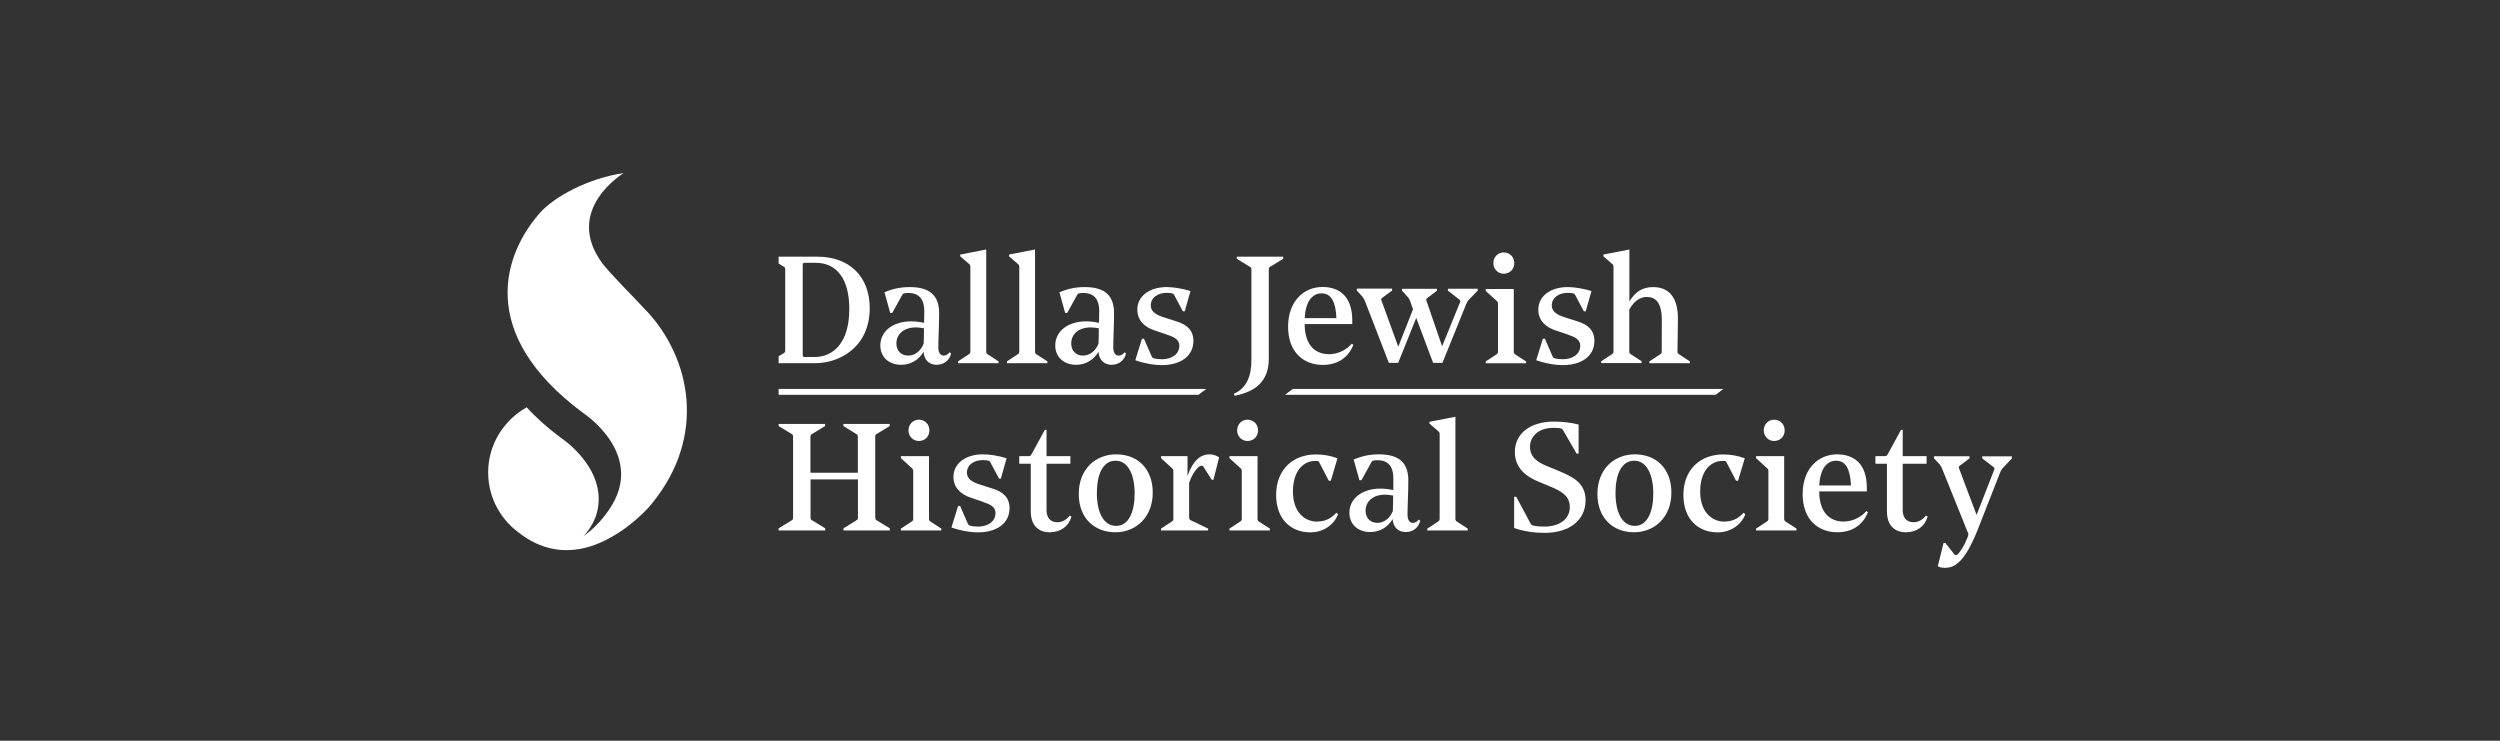 <?xml version="1.0" encoding="UTF-8"?> <svg xmlns="http://www.w3.org/2000/svg" width="270" height="80" viewBox="0 0 270 80" fill="none"><rect x="0" y="0" width="270" height="80" fill="#333333" stroke="none"/><g clip-path="url(#clip0_6681_430)"><path d="M69.876 33.636C68.088 31.711 66.41 30.091 65.117 28.529C60.719 22.685 67.355 18.697 67.355 18.697C63.568 19.23 59.883 21.244 58.372 22.927C54.482 27.265 51.267 35.954 63.047 44.65C63.047 44.65 69.856 49.115 65.786 55.035C64.892 56.337 63.947 57.258 63.015 57.893C63.503 57.41 63.953 56.75 64.32 55.848C66.043 50.874 60.623 47.317 60.623 47.317C59.118 46.206 57.883 45.094 56.887 43.989C54.398 45.38 52.72 48.01 52.72 51.033C52.72 52.634 53.196 54.133 54.012 55.39C54.012 55.39 54.019 55.403 54.038 55.429C54.578 56.248 55.26 56.966 56.057 57.544C58.038 59.106 61.401 60.561 65.863 58.096C67.426 57.258 68.725 56.127 69.464 55.403C69.464 55.403 69.477 55.39 69.484 55.384C69.844 55.035 70.069 54.781 70.127 54.717C70.23 54.596 70.332 54.476 70.429 54.355C76.422 46.987 74.493 38.596 69.876 33.629V33.636Z" fill="white"></path></g><g clip-path="url(#clip1_6681_430)"><path d="M83.244 39.224V38.995L84.641 38.143C84.772 38.056 84.804 38.012 84.804 37.816V29.128C84.804 28.931 84.772 28.877 84.641 28.8L83.244 27.949V27.72H88.264C91.648 27.72 93.929 29.772 93.929 33.286C93.929 37.488 90.676 39.224 88.035 39.224H83.244ZM91.724 33.363C91.724 30.154 90.393 28.386 88.101 28.386H86.922C86.736 28.386 86.693 28.429 86.693 28.637V38.307C86.693 38.504 86.736 38.558 86.922 38.558H87.97C89.923 38.558 91.724 37.106 91.724 33.374V33.363Z" fill="white"></path><path d="M99.801 34.869C99.801 34.312 99.823 33.799 99.823 33.592C99.823 32.293 99.233 31.638 98.098 31.638C97.934 31.638 97.803 31.66 97.716 31.671C97.596 31.682 97.498 31.736 97.432 31.867L96.363 33.799H96.144L95.522 31.562C96.461 31.169 97.312 31.005 98.262 31.005C100.554 31.005 101.427 32.031 101.427 33.843C101.427 35.131 101.34 36.495 101.34 37.521C101.34 38.089 101.569 38.405 101.918 38.405C102.169 38.405 102.398 38.263 102.562 38.045L102.715 38.176C102.551 38.951 101.907 39.398 101.154 39.398C100.335 39.398 99.79 38.853 99.746 37.99C99.299 38.776 98.447 39.398 97.334 39.398C96.035 39.398 95.075 38.602 95.075 37.303C95.075 35.775 96.439 34.705 98.425 34.705C98.873 34.705 99.375 34.771 99.801 34.869ZM99.757 37.095C99.779 36.637 99.79 36.048 99.79 35.458C99.473 35.393 99.146 35.36 98.906 35.36C97.629 35.36 96.81 36.08 96.81 37.095C96.81 37.947 97.389 38.405 98.076 38.405C98.764 38.405 99.419 37.969 99.768 37.095H99.757Z" fill="white"></path><path d="M103.468 39.224V39.027L104.614 38.274C104.767 38.176 104.8 38.132 104.8 37.947V28.844C104.8 28.68 104.789 28.615 104.658 28.506L103.708 27.687V27.491L106.513 26.945V37.947C106.513 38.132 106.546 38.176 106.677 38.274L107.845 39.027V39.224H103.479H103.468Z" fill="white"></path><path d="M108.751 39.224V39.027L109.897 38.274C110.039 38.176 110.083 38.132 110.083 37.947V28.844C110.083 28.68 110.061 28.615 109.93 28.506L108.98 27.687V27.491L111.785 26.945V37.947C111.785 38.132 111.818 38.176 111.949 38.274L113.117 39.027V39.224H108.751Z" fill="white"></path><path d="M118.694 34.869C118.694 34.312 118.716 33.799 118.716 33.592C118.716 32.293 118.126 31.638 116.991 31.638C116.827 31.638 116.696 31.66 116.609 31.671C116.489 31.682 116.391 31.736 116.325 31.867L115.256 33.799H115.037L114.415 31.562C115.354 31.169 116.205 31.005 117.155 31.005C119.447 31.005 120.32 32.031 120.32 33.843C120.32 35.131 120.233 36.495 120.233 37.521C120.233 38.089 120.462 38.405 120.811 38.405C121.062 38.405 121.291 38.263 121.455 38.045L121.608 38.176C121.444 38.951 120.8 39.398 120.047 39.398C119.229 39.398 118.683 38.853 118.639 37.99C118.192 38.776 117.34 39.398 116.227 39.398C114.928 39.398 113.968 38.602 113.968 37.303C113.968 35.775 115.332 34.705 117.319 34.705C117.766 34.705 118.268 34.771 118.694 34.869ZM118.639 37.095C118.661 36.637 118.672 36.048 118.672 35.458C118.355 35.393 118.028 35.36 117.788 35.36C116.511 35.36 115.692 36.08 115.692 37.095C115.692 37.947 116.271 38.405 116.958 38.405C117.646 38.405 118.301 37.969 118.65 37.095H118.639Z" fill="white"></path><path d="M126.061 36.146L124.73 35.698C123.693 35.36 122.831 34.672 122.831 33.439C122.831 31.966 124.173 31.005 125.996 31.005C126.738 31.005 127.666 31.158 128.572 31.431L127.949 33.625H127.753L126.803 31.846C126.738 31.736 126.716 31.715 126.585 31.682C126.454 31.649 126.203 31.627 126.007 31.627C125.003 31.627 124.282 32.173 124.282 32.992C124.282 33.679 124.937 34.039 125.69 34.269L127.12 34.727C128.124 35.044 128.888 35.633 128.888 36.812C128.888 38.514 127.426 39.431 125.494 39.431C124.511 39.431 123.431 39.202 122.612 38.907L123.333 36.582H123.551L124.326 38.361C124.424 38.612 124.479 38.656 124.621 38.7C124.85 38.765 125.166 38.798 125.505 38.798C126.454 38.798 127.36 38.318 127.371 37.346C127.371 36.681 126.825 36.397 126.061 36.157V36.146Z" fill="white"></path><path d="M133.341 42.749L133.253 42.531C134.661 41.909 135.153 40.566 135.153 38.907V29.128C135.153 28.931 135.12 28.877 134.967 28.8L133.57 27.949V27.72H138.591V27.949L137.194 28.8C137.063 28.888 137.03 28.931 137.03 29.128V38.755C137.03 41.167 135.6 42.313 133.319 42.749H133.341Z" fill="white"></path><path d="M140.904 35.011C140.915 37.488 142.247 38.252 143.513 38.252C144.353 38.252 145.281 37.925 146.001 37.117L146.165 37.248C145.587 38.7 144.375 39.409 142.869 39.409C140.784 39.409 139.114 38.045 139.114 35.283C139.114 32.522 140.817 30.994 142.825 30.994C144.626 30.994 146.045 31.976 146.045 34.607V35H140.915L140.904 35.011ZM140.904 34.356H144.331C144.266 32.631 143.775 31.682 142.738 31.682C141.701 31.682 141.002 32.588 140.904 34.356Z" fill="white"></path><path d="M149.211 32.489L151.012 37.444L152.605 33.406L152.289 32.5C152.201 32.304 152.158 32.227 152.038 32.075L151.415 31.398V31.191H155.192V31.398L154.155 32.184C154.024 32.282 154.002 32.326 154.057 32.478L155.748 37.401L157.68 32.653C157.724 32.511 157.724 32.446 157.615 32.358L156.371 31.387V31.18H159.59V31.387L158.619 32.391C158.488 32.533 158.433 32.642 158.357 32.828L155.781 39.191H154.777L152.954 34.334L151.001 39.191H149.997L147.399 32.478C147.312 32.282 147.268 32.217 147.159 32.064L146.537 31.376V31.169H150.346V31.376L149.276 32.173C149.156 32.26 149.145 32.326 149.189 32.457L149.211 32.489Z" fill="white"></path><path d="M161.785 32.839C161.785 32.675 161.763 32.62 161.654 32.511L160.453 31.42V31.212H163.487V37.958C163.487 38.143 163.52 38.187 163.651 38.285L164.819 39.038V39.235H160.453V39.038L161.599 38.285C161.741 38.187 161.785 38.143 161.785 37.958V32.85V32.839ZM162.396 27.262C163.051 27.262 163.542 27.753 163.542 28.418C163.542 29.084 163.051 29.564 162.396 29.564C161.785 29.564 161.283 29.062 161.283 28.418C161.283 27.742 161.796 27.262 162.396 27.262Z" fill="white"></path><path d="M169.37 36.146L168.038 35.698C167.001 35.36 166.139 34.672 166.139 33.439C166.139 31.966 167.481 31.005 169.304 31.005C170.046 31.005 170.974 31.158 171.88 31.431L171.258 33.625H171.061L170.112 31.846C170.046 31.736 170.024 31.715 169.893 31.682C169.762 31.649 169.511 31.627 169.315 31.627C168.311 31.627 167.59 32.173 167.59 32.992C167.59 33.679 168.245 34.039 168.998 34.269L170.428 34.727C171.432 35.044 172.196 35.633 172.196 36.812C172.196 38.514 170.734 39.431 168.802 39.431C167.82 39.431 166.739 39.202 165.91 38.907L166.63 36.582H166.848L167.623 38.361C167.721 38.612 167.776 38.656 167.918 38.7C168.147 38.765 168.464 38.798 168.802 38.798C169.752 38.798 170.657 38.318 170.668 37.346C170.668 36.681 170.123 36.397 169.359 36.157L169.37 36.146Z" fill="white"></path><path d="M177.883 32.064C177.064 32.064 176.409 32.609 175.962 33.439V37.936C175.962 38.121 175.995 38.165 176.126 38.263L177.294 39.016V39.213H172.928V39.016L174.074 38.263C174.216 38.165 174.259 38.121 174.259 37.936V28.844C174.259 28.68 174.248 28.615 174.117 28.506L173.168 27.687V27.491L175.973 26.945V32.544C176.595 31.573 177.315 31.005 178.527 31.005C180.219 31.005 181.212 32.096 181.212 34.367C181.212 35.393 181.179 36.822 181.168 37.947C181.168 38.132 181.201 38.176 181.354 38.274L182.5 39.027V39.224H178.134V39.027L179.28 38.274C179.444 38.165 179.465 38.132 179.465 37.947C179.476 37.444 179.476 35.382 179.476 34.563C179.476 32.62 178.756 32.075 177.883 32.075V32.064Z" fill="white"></path><path d="M94.536 55.879C94.536 56.076 94.569 56.13 94.7 56.207L96.097 57.058V57.287H91.098V57.058L92.473 56.207C92.626 56.119 92.659 56.076 92.659 55.879V51.776H87.54V55.879C87.54 56.076 87.573 56.13 87.725 56.207L89.122 57.058V57.287H84.091V57.058L85.488 56.207C85.619 56.119 85.652 56.076 85.652 55.879V47.191C85.652 46.995 85.619 46.94 85.488 46.864L84.091 46.013V45.783H89.112V46.013L87.714 46.864C87.562 46.951 87.529 46.995 87.529 47.191V51.055H92.648V47.191C92.648 46.995 92.615 46.94 92.462 46.864L91.087 46.013V45.783H96.086V46.013L94.689 46.864C94.558 46.951 94.525 46.995 94.525 47.191V55.879H94.536Z" fill="white"></path><path d="M98.629 50.902C98.629 50.738 98.608 50.684 98.498 50.575L97.298 49.483V49.265H100.332V56.01C100.332 56.196 100.365 56.239 100.496 56.337L101.664 57.09V57.287H97.298V57.09L98.444 56.337C98.597 56.239 98.629 56.196 98.629 56.01V50.902ZM99.23 45.325C99.885 45.325 100.376 45.816 100.376 46.482C100.376 47.147 99.885 47.628 99.23 47.628C98.618 47.628 98.116 47.126 98.116 46.482C98.116 45.805 98.629 45.325 99.23 45.325Z" fill="white"></path><path d="M106.204 54.209L104.872 53.762C103.835 53.413 102.973 52.725 102.973 51.502C102.973 50.029 104.316 49.069 106.138 49.069C106.881 49.069 107.808 49.211 108.714 49.494L108.092 51.688H107.896L106.946 49.909C106.881 49.8 106.859 49.778 106.728 49.745C106.597 49.713 106.346 49.691 106.149 49.691C105.145 49.691 104.425 50.236 104.425 51.055C104.425 51.743 105.08 52.103 105.833 52.332L107.263 52.79C108.267 53.107 109.031 53.696 109.031 54.875C109.031 56.578 107.568 57.495 105.636 57.495C104.654 57.495 103.573 57.265 102.755 56.971L103.475 54.646H103.694L104.468 56.425C104.567 56.676 104.621 56.72 104.763 56.774C104.992 56.84 105.309 56.872 105.647 56.872C106.597 56.872 107.503 56.392 107.514 55.421C107.514 54.744 106.968 54.471 106.204 54.231V54.209Z" fill="white"></path><path d="M113.025 46.416V49.265H115.601V50.084H113.025V55.104C113.025 55.945 113.483 56.403 114.193 56.403C114.75 56.403 115.23 56.087 115.535 55.683L115.721 55.803C115.393 56.883 114.509 57.484 113.374 57.484C112.097 57.484 111.322 56.698 111.322 55.214V50.084H110.078V49.265H110.995C111.257 49.265 111.29 49.265 111.442 48.992L112.839 46.427H113.036L113.025 46.416Z" fill="white"></path><path d="M116.507 53.347C116.507 50.662 118.308 49.069 120.556 49.069C122.804 49.069 124.496 50.564 124.496 53.205C124.496 55.846 122.695 57.484 120.458 57.484C118.22 57.484 116.507 55.988 116.507 53.347ZM122.543 53.292C122.543 51.328 121.866 49.756 120.48 49.756C119.094 49.756 118.461 51.262 118.461 53.26C118.461 55.257 119.137 56.796 120.556 56.796C121.888 56.796 122.543 55.29 122.543 53.292Z" fill="white"></path><path d="M125.392 57.287V57.091L126.538 56.338C126.69 56.239 126.723 56.196 126.723 56.01V50.902C126.723 50.739 126.701 50.684 126.592 50.575L125.392 49.483V49.265H128.251V51.404C128.841 49.724 129.659 49.069 130.631 49.069C130.958 49.069 131.307 49.167 131.667 49.385L131.056 51.808H130.86L129.976 50.411C129.91 50.313 129.877 50.302 129.779 50.302C129.67 50.302 129.528 50.346 129.364 50.509C129.015 50.87 128.655 51.448 128.426 52.147V55.846C128.426 56.076 128.459 56.119 128.644 56.207L130.478 57.091V57.287H125.392Z" fill="white"></path><path d="M134.112 50.902C134.112 50.738 134.101 50.684 133.981 50.575L132.78 49.483V49.265H135.814V56.01C135.814 56.196 135.847 56.239 135.978 56.337L137.146 57.09V57.287H132.78V57.09L133.926 56.337C134.068 56.239 134.112 56.196 134.112 56.01V50.902ZM134.723 45.325C135.378 45.325 135.869 45.816 135.869 46.482C135.869 47.147 135.378 47.628 134.723 47.628C134.112 47.628 133.61 47.126 133.61 46.482C133.61 45.805 134.123 45.325 134.723 45.325Z" fill="white"></path><path d="M142.276 56.327C143.182 56.327 143.815 55.934 144.328 55.377L144.513 55.541C144.066 56.676 142.942 57.495 141.512 57.495C139.416 57.495 137.823 56.065 137.823 53.467C137.823 50.684 139.656 49.08 142.123 49.08C142.865 49.08 143.629 49.189 144.448 49.494L143.727 51.917H143.509L142.505 49.986C142.44 49.855 142.407 49.8 142.309 49.789C142.254 49.789 142.145 49.778 142.047 49.778C140.715 49.778 139.635 50.924 139.635 53.085C139.635 55.246 140.846 56.338 142.276 56.338V56.327Z" fill="white"></path><path d="M150.473 52.932C150.473 52.376 150.484 51.863 150.484 51.655C150.484 50.356 149.895 49.702 148.76 49.702C148.596 49.702 148.465 49.713 148.378 49.734C148.258 49.745 148.159 49.8 148.105 49.931L147.035 51.863H146.817L146.195 49.625C147.133 49.232 147.985 49.069 148.934 49.069C151.226 49.069 152.099 50.095 152.099 51.895C152.099 53.183 152.012 54.548 152.012 55.584C152.012 56.152 152.241 56.469 152.591 56.469C152.831 56.469 153.071 56.327 153.235 56.108L153.376 56.239C153.213 57.014 152.569 57.462 151.816 57.462C150.997 57.462 150.451 56.916 150.408 56.054C149.96 56.84 149.109 57.462 147.996 57.462C146.697 57.462 145.736 56.665 145.736 55.366C145.736 53.849 147.101 52.769 149.087 52.769C149.535 52.769 150.037 52.834 150.462 52.932H150.473ZM150.43 55.159C150.44 54.7 150.462 54.111 150.462 53.522C150.146 53.456 149.818 53.423 149.578 53.423C148.301 53.423 147.483 54.144 147.483 55.159C147.483 56.01 148.061 56.469 148.749 56.469C149.436 56.469 150.091 56.032 150.44 55.159H150.43Z" fill="white"></path><path d="M154.151 57.287V57.091L155.297 56.337C155.439 56.239 155.482 56.196 155.482 56.01V46.907C155.482 46.744 155.461 46.678 155.33 46.569L154.38 45.751V45.554L157.185 45.008V56.01C157.185 56.196 157.218 56.239 157.349 56.337L158.517 57.091V57.287H154.151Z" fill="white"></path><path d="M163.527 57.014V53.653H163.756L165.262 56.468C165.36 56.654 165.404 56.719 165.611 56.763C166.026 56.85 166.353 56.872 166.779 56.872C168.471 56.872 169.54 56.021 169.54 54.766C169.54 53.62 168.733 53.096 167.521 52.583L166.146 52.015C164.847 51.47 163.603 50.564 163.603 48.818C163.603 46.776 165.338 45.532 167.805 45.532C168.689 45.532 169.573 45.62 170.49 45.849V48.992H170.272L168.831 46.493C168.733 46.329 168.635 46.264 168.482 46.253C168.263 46.22 168.034 46.209 167.772 46.209C166.146 46.209 165.24 47.126 165.24 48.283C165.24 49.167 165.764 49.789 166.965 50.291L168.471 50.913C169.999 51.546 171.243 52.255 171.243 54.024C171.243 56.108 169.606 57.549 166.801 57.549C165.72 57.549 164.552 57.385 163.516 57.025L163.527 57.014Z" fill="white"></path><path d="M172.521 53.347C172.521 50.662 174.321 49.069 176.57 49.069C178.818 49.069 180.51 50.564 180.51 53.205C180.51 55.846 178.709 57.484 176.472 57.484C174.234 57.484 172.521 55.988 172.521 53.347ZM178.556 53.292C178.556 51.328 177.88 49.756 176.493 49.756C175.107 49.756 174.474 51.262 174.474 53.26C174.474 55.257 175.151 56.796 176.57 56.796C177.901 56.796 178.556 55.29 178.556 53.292Z" fill="white"></path><path d="M186.261 56.327C187.167 56.327 187.8 55.934 188.313 55.377L188.498 55.541C188.051 56.676 186.927 57.495 185.497 57.495C183.401 57.495 181.808 56.065 181.808 53.467C181.808 50.684 183.641 49.08 186.108 49.08C186.85 49.08 187.614 49.189 188.433 49.494L187.712 51.917H187.494L186.49 49.986C186.424 49.855 186.392 49.8 186.293 49.789C186.25 49.789 186.13 49.778 186.032 49.778C184.7 49.778 183.619 50.924 183.619 53.085C183.619 55.246 184.831 56.338 186.261 56.338V56.327Z" fill="white"></path><path d="M190.987 50.902C190.987 50.738 190.965 50.684 190.856 50.575L189.656 49.483V49.265H192.69V56.01C192.69 56.196 192.723 56.239 192.854 56.337L194.022 57.09V57.287H189.656V57.09L190.802 56.337C190.944 56.239 190.987 56.196 190.987 56.01V50.902ZM191.599 45.325C192.253 45.325 192.745 45.816 192.745 46.482C192.745 47.147 192.253 47.628 191.599 47.628C190.987 47.628 190.485 47.126 190.485 46.482C190.485 45.805 190.998 45.325 191.599 45.325Z" fill="white"></path><path d="M196.477 53.085C196.488 55.552 197.819 56.327 199.086 56.327C199.926 56.327 200.854 55.999 201.574 55.192L201.738 55.323C201.159 56.774 199.948 57.484 198.442 57.484C196.357 57.484 194.687 56.119 194.687 53.358C194.687 50.597 196.39 49.069 198.398 49.069C200.199 49.069 201.618 50.051 201.618 52.681V53.074H196.488L196.477 53.085ZM196.477 52.43H199.904C199.839 50.706 199.347 49.756 198.311 49.756C197.274 49.756 196.575 50.662 196.477 52.43Z" fill="white"></path><path d="M205.493 46.416V49.265H208.069V50.084H205.493V55.104C205.493 55.945 205.951 56.403 206.661 56.403C207.217 56.403 207.698 56.087 208.003 55.683L208.189 55.803C207.861 56.883 206.977 57.484 205.842 57.484C204.565 57.484 203.79 56.698 203.79 55.214V50.084H202.546V49.265H203.463C203.725 49.265 203.757 49.265 203.91 48.992L205.307 46.427H205.504L205.493 46.416Z" fill="white"></path><path d="M209.291 61.107L209.903 58.641H210.099L211.005 59.786C211.07 59.885 211.125 59.95 211.223 59.95C211.354 59.95 211.507 59.819 211.649 59.612C212.064 59.055 212.271 58.608 212.533 57.931C212.577 57.8 212.62 57.702 212.544 57.56L209.739 50.596C209.652 50.4 209.608 50.324 209.51 50.182L208.866 49.494V49.276H212.708V49.494L211.671 50.291C211.551 50.389 211.518 50.422 211.573 50.575L213.472 55.617L215.371 50.738C215.414 50.607 215.414 50.542 215.327 50.466L214.083 49.505V49.287H217.281V49.505L216.331 50.52C216.2 50.651 216.135 50.76 216.047 50.946L213.57 57.265C213.155 58.302 212.533 59.677 211.78 60.496C211.223 61.085 210.71 61.325 210.055 61.325C209.662 61.325 209.444 61.26 209.28 61.129L209.291 61.107Z" fill="white"></path><path d="M129.434 42.64H79.806L80.646 42.007H130.274L129.434 42.64Z" fill="white"></path><path d="M185.283 42.64H138.776L139.617 42.007H186.123L185.283 42.64Z" fill="white"></path></g><defs><clipPath id="clip0_6681_430"><rect width="21.464" height="40.727" fill="white" transform="translate(52.72 18.697)"></rect></clipPath><clipPath id="clip1_6681_430"><rect width="133.189" height="34.359" fill="white" transform="translate(84.091 26.945)"></rect></clipPath></defs></svg> 